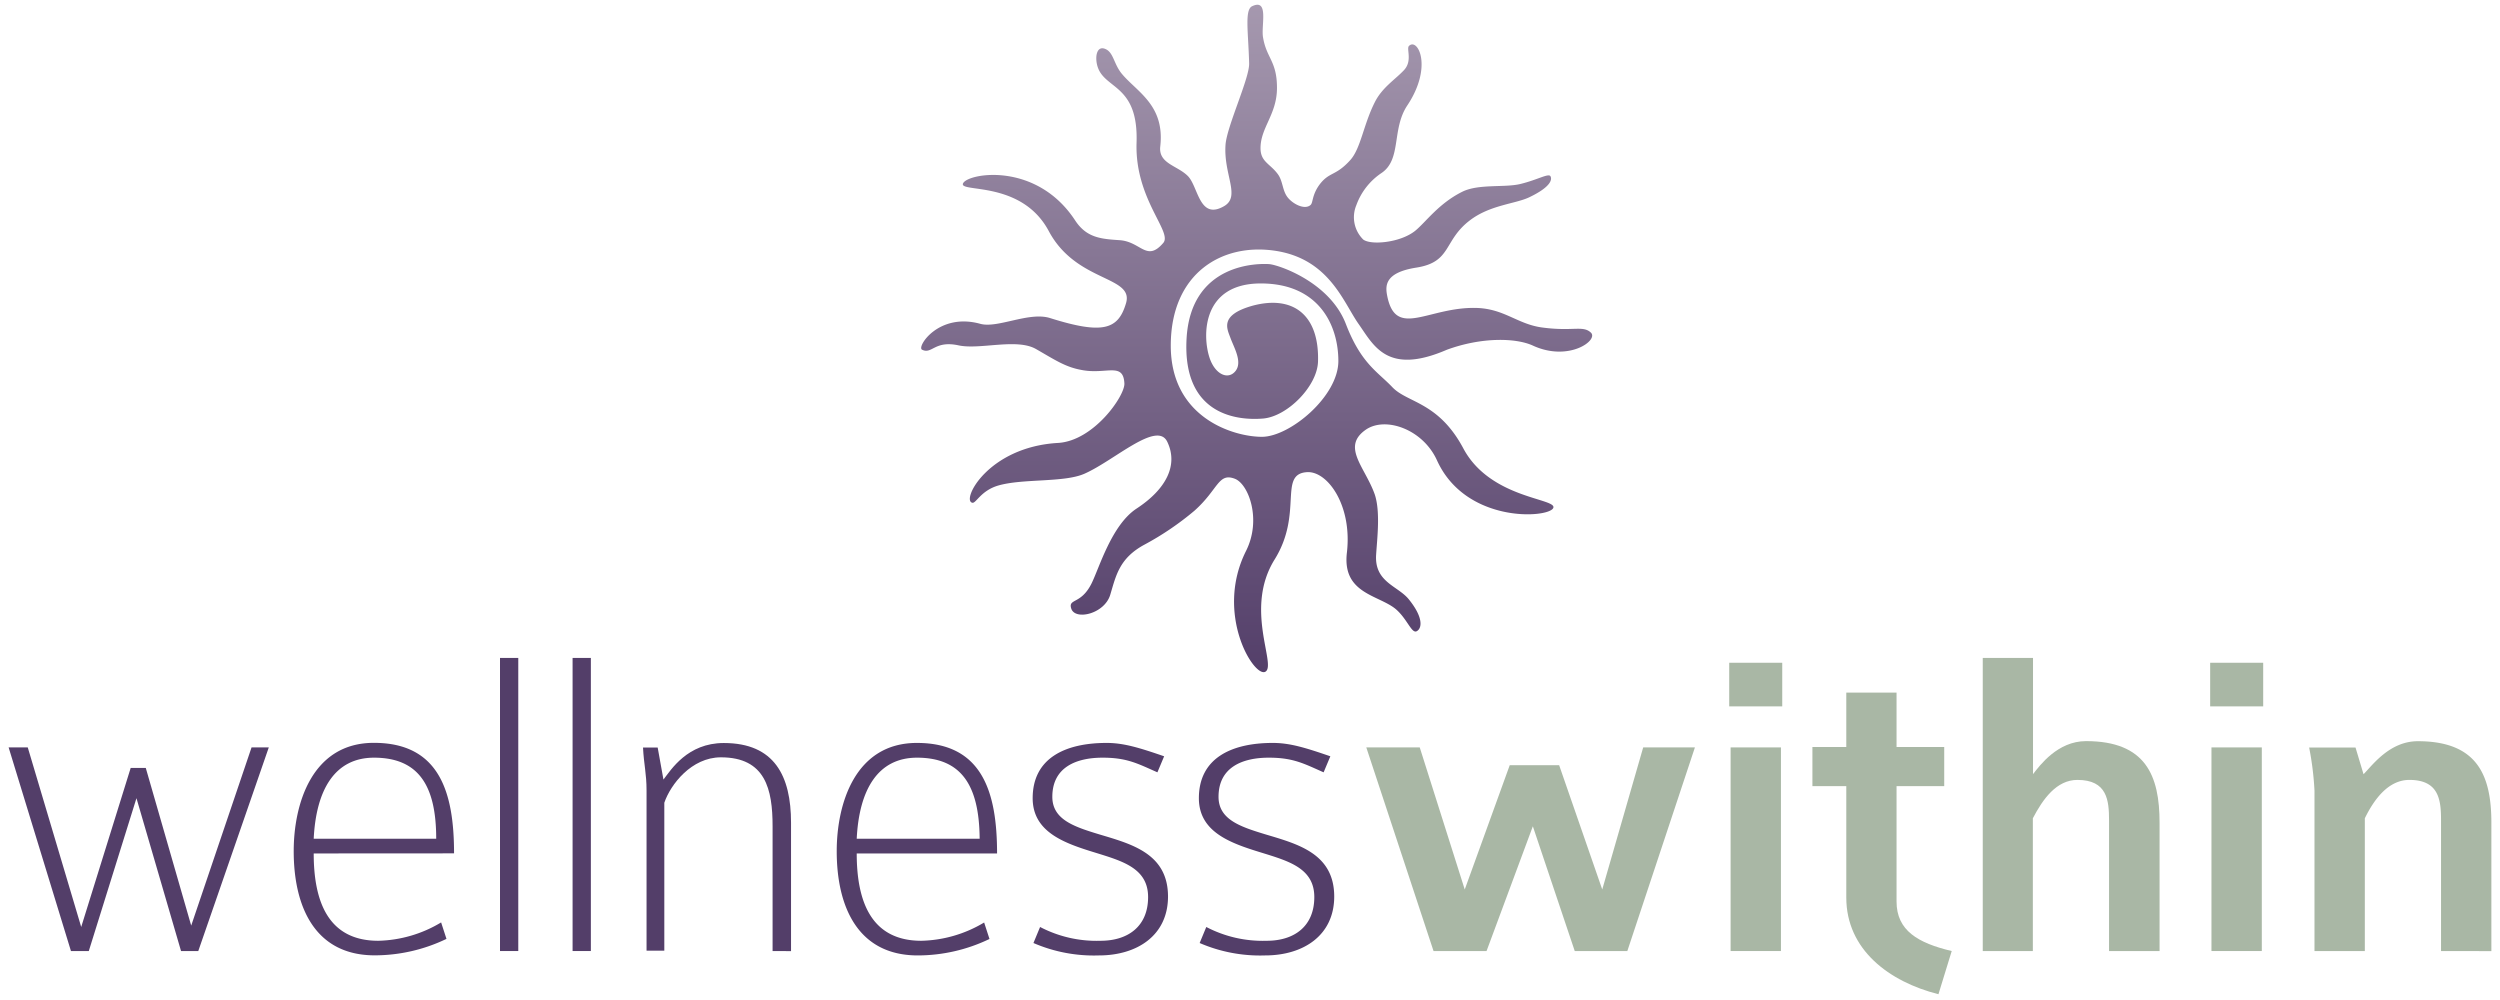 <svg id="Layer_1" data-name="Layer 1" xmlns="http://www.w3.org/2000/svg" xmlns:xlink="http://www.w3.org/1999/xlink" viewBox="0 0 290 116"><defs><style>.cls-1{fill:url(#linear-gradient);}.cls-2{fill:#533e69;}.cls-3{fill:#a9b7a5;}</style><linearGradient id="linear-gradient" x1="145.67" y1="-1.1" x2="145.67" y2="78.71" gradientUnits="userSpaceOnUse"><stop offset="0" stop-color="#a79ab0"/><stop offset="1" stop-color="#533e69"/></linearGradient></defs><title>WellnessWithinCT-logo</title><path class="cls-1" d="M152.89,41.94c-.08,2.85-3.55,6.37-6.37,6.61s-9.36-.27-8.88-9.23,8.55-8.76,9.6-8.68,7,2.06,8.88,6.94c1.77,4.6,3.66,5.51,5.4,7.34s5.34,1.68,8.23,7.1c3.16,5.92,11.09,5.77,10.41,6.94S170,60.69,166.69,53.4c-1.63-3.6-5.94-5.11-8.22-3.58-2.92,2-.14,4.32,1,7.53.67,2,.28,5.1.16,7-.21,3.19,2.52,3.6,3.79,5.17,1.69,2.09,1.55,3.33.94,3.69s-1.09-1.4-2.47-2.57c-2-1.64-6.21-1.78-5.65-6.53.64-5.49-2.25-9.49-4.63-9.34-3.36.22-.41,4.76-3.76,10.14-3.54,5.7.24,12.19-1.05,13s-5.94-6.66-2.26-14c1.83-3.64.3-7.75-1.29-8.37-1.94-.75-1.92,1.23-4.68,3.69a33.74,33.74,0,0,1-5.78,3.93c-2.95,1.58-3.33,3.6-4,5.83s-4.06,3-4.52,1.62c-.4-1.22,1.11-.45,2.34-2.91.91-1.82,2.33-6.8,5.24-8.71,3.49-2.29,4.84-5.09,3.55-7.75-1.2-2.48-6.13,2.18-9.6,3.71-2.37,1.05-7.12.54-10,1.37-2,.58-2.59,2.09-3,2-1.33-.22,1.76-6.47,9.93-6.94,4.15-.24,7.76-5.46,7.7-6.89-.12-2.55-2.12-1-5-1.58-1.85-.34-3-1.13-5.25-2.42s-6.51.11-9-.43c-2.79-.6-3.07,1.09-4.23.5-.62-.32,1.91-4.33,6.75-3,2,.57,5.67-1.44,8.12-.66,6.13,1.93,7.89,1.32,8.79-1.7,1-3.23-5.75-2.39-8.95-8.39s-10.6-4.39-9.93-5.57,8.54-2.48,13,4.35c1.32,2,3,2.13,5.13,2.27,2.5.16,3.14,2.58,5.08.32,1.1-1.28-3.31-5.09-3.1-11.61.23-6.7-3.58-6.2-4.48-8.72-.41-1.13-.19-2.75,1-2.1.82.46.88,1.74,1.78,2.82,1.76,2.11,5,3.63,4.45,8.42-.23,2,2,2.21,3.21,3.44s1.31,5.16,4.2,3.48c1.94-1.13-.08-3.64.16-7.11.15-2.14,2.79-7.73,2.74-9.44-.09-3.62-.55-6.22.35-6.64,2-.94,1,2.32,1.27,3.66.4,2.37,1.61,2.72,1.61,5.81s-1.91,4.6-1.91,7c0,1.58,1.1,1.79,2,3,.59.8.52,1.8,1.07,2.6s2,1.61,2.72,1c.32-.25.15-1.09,1-2.3,1.17-1.61,1.9-1,3.64-2.94,1.21-1.37,1.51-4.09,2.83-6.7.85-1.7,2.36-2.62,3.38-3.71s.25-2.48.58-2.81c1-1,2.82,2.38-.2,6.91-1.83,2.76-.63,6.26-3,7.84a7.58,7.58,0,0,0-2.9,3.71,3.63,3.63,0,0,0,.8,4c.89.67,4.27.37,6-1,1.24-1,2.73-3.18,5.49-4.55,1.87-.93,4.88-.46,6.7-.89,2-.48,3.3-1.28,3.52-.91s.07,1.24-2.47,2.45c-1.63.77-4.52.88-6.86,2.66-3.11,2.36-2.1,4.84-6.21,5.49-3.74.58-3.62,2.15-3.39,3.3,1,5,4.76,1.24,10.32,1.38,3.23.08,4.76,1.86,7.59,2.26,3.62.5,4.78-.27,5.71.6S182,42,177.84,40.1c-2-.93-6-1-10,.47-6.94,3-8.49-.5-10.25-3s-3.39-7.5-9.6-8.47-12.18,2.58-12.18,11,7.34,10.57,10.57,10.57,8.87-4.68,8.87-8.79-2.22-9-9-9-6.81,6-5.94,8.63c.65,1.94,2.15,2.59,3,1.54s-.17-2.73-.57-3.83-1.3-2.65,2.49-3.74C150,34.17,153.05,36.53,152.89,41.94Z"/><path class="cls-2" d="M23,110.32h-2L15.83,92.59,10.3,110.32H8.23L1,86.7H3.22l6.2,20.83,5.74-18.45h1.75l5.27,18.29,7-20.67h2Z"/><path class="cls-2" d="M36.39,99c0,5.63,1.71,10.13,7.49,10.13A14.75,14.75,0,0,0,51.17,107l.62,1.91a19.22,19.22,0,0,1-8.32,1.91c-6.87,0-9.4-5.53-9.4-12.09,0-5.48,2.12-12.56,9.3-12.56,7.64,0,9.3,5.79,9.3,12.82Zm7-11.11c-4.55,0-6.72,3.72-7,9.4H50.6C50.6,91.09,48.53,87.89,43.37,87.89Z"/><path class="cls-2" d="M58,110.32v-34h2.12v34Z"/><path class="cls-2" d="M66.42,110.32v-34h2.12v34Z"/><path class="cls-2" d="M89.62,110.32V95.85c0-4.29-.82-8-6-8-3.41,0-5.84,3.15-6.56,5.27v17.16H75V91.71c0-2-.31-3-.41-5h1.7l.67,3.72c.88-1.14,2.79-4.24,7-4.24,5.89,0,7.8,3.83,7.8,9.25v14.89Z"/><path class="cls-2" d="M99.38,99c0,5.63,1.71,10.13,7.49,10.13a14.75,14.75,0,0,0,7.29-2.12l.62,1.91a19.22,19.22,0,0,1-8.32,1.91c-6.87,0-9.4-5.53-9.4-12.09,0-5.48,2.11-12.56,9.3-12.56,7.64,0,9.3,5.79,9.3,12.82Zm7-11.11c-4.55,0-6.72,3.72-7,9.4h14.26C113.59,91.09,111.52,87.89,106.36,87.89Z"/><path class="cls-2" d="M127.47,110.83a17.65,17.65,0,0,1-7.59-1.44l.77-1.86a14.12,14.12,0,0,0,7,1.6c3.25,0,5.53-1.71,5.53-5.07s-3-4.18-6.15-5.16c-3.57-1.09-7.24-2.38-7.24-6.31,0-4.65,3.78-6.41,8.58-6.41,2,0,3.82.57,6.67,1.55l-.78,1.86c-2.27-1-3.51-1.7-6.35-1.7-3.1,0-5.84,1.13-5.84,4.54,0,2.64,2.53,3.47,5.42,4.35,3.77,1.13,8,2.22,8,7.23C135.48,108.51,131.91,110.83,127.47,110.83Z"/><path class="cls-2" d="M146.75,110.83a17.65,17.65,0,0,1-7.59-1.44l.77-1.86a14.12,14.12,0,0,0,7,1.6c3.25,0,5.53-1.71,5.53-5.07s-3-4.18-6.15-5.16c-3.57-1.09-7.24-2.38-7.24-6.31,0-4.65,3.78-6.41,8.58-6.41,2,0,3.82.57,6.67,1.55l-.78,1.86c-2.27-1-3.51-1.7-6.35-1.7-3.1,0-5.84,1.13-5.84,4.54,0,2.64,2.53,3.47,5.42,4.35,3.77,1.13,8,2.22,8,7.23C154.76,108.51,151.19,110.83,146.75,110.83Z"/><path class="cls-3" d="M188.77,110.32h-6.1l-4.86-14.47-5.37,14.47h-6.15l-7.8-23.62h6.2l5.22,16.48,5.22-14.42h5.73l5,14.42,4.75-16.48h6Z"/><path class="cls-3" d="M200.59,81.94V76.88h6.15v5.06Zm.16,28.38V86.7h5.84v23.62Z"/><path class="cls-3" d="M224.86,115.33c-5.73-1.45-10.69-5.17-10.69-11.21V91.19h-3.93V86.65h3.93V80.34H220v6.31h5.53v4.54H220v13.39c0,3.36,2.48,4.81,6.4,5.74Z"/><path class="cls-3" d="M244.65,110.32V95.17c0-2.32-.21-4.7-3.67-4.7-2.43,0-4,2.22-5.17,4.45v15.4H230v-34h5.83V89.8c.78-1,2.85-3.83,6.15-3.83,6.93,0,8.53,4,8.53,9.46v14.89Z"/><path class="cls-3" d="M256.38,81.94V76.88h6.15v5.06Zm.15,28.38V86.7h5.84v23.62Z"/><path class="cls-3" d="M283.16,110.32V95.17c0-2.32-.21-4.7-3.67-4.7-2.43,0-4.08,2.22-5.17,4.45v15.4h-5.84V91.71a34.45,34.45,0,0,0-.62-5h5.38l.93,3.1c1-1,3-3.83,6.3-3.83,6.93,0,8.53,4,8.53,9.46v14.89Z"/></svg>